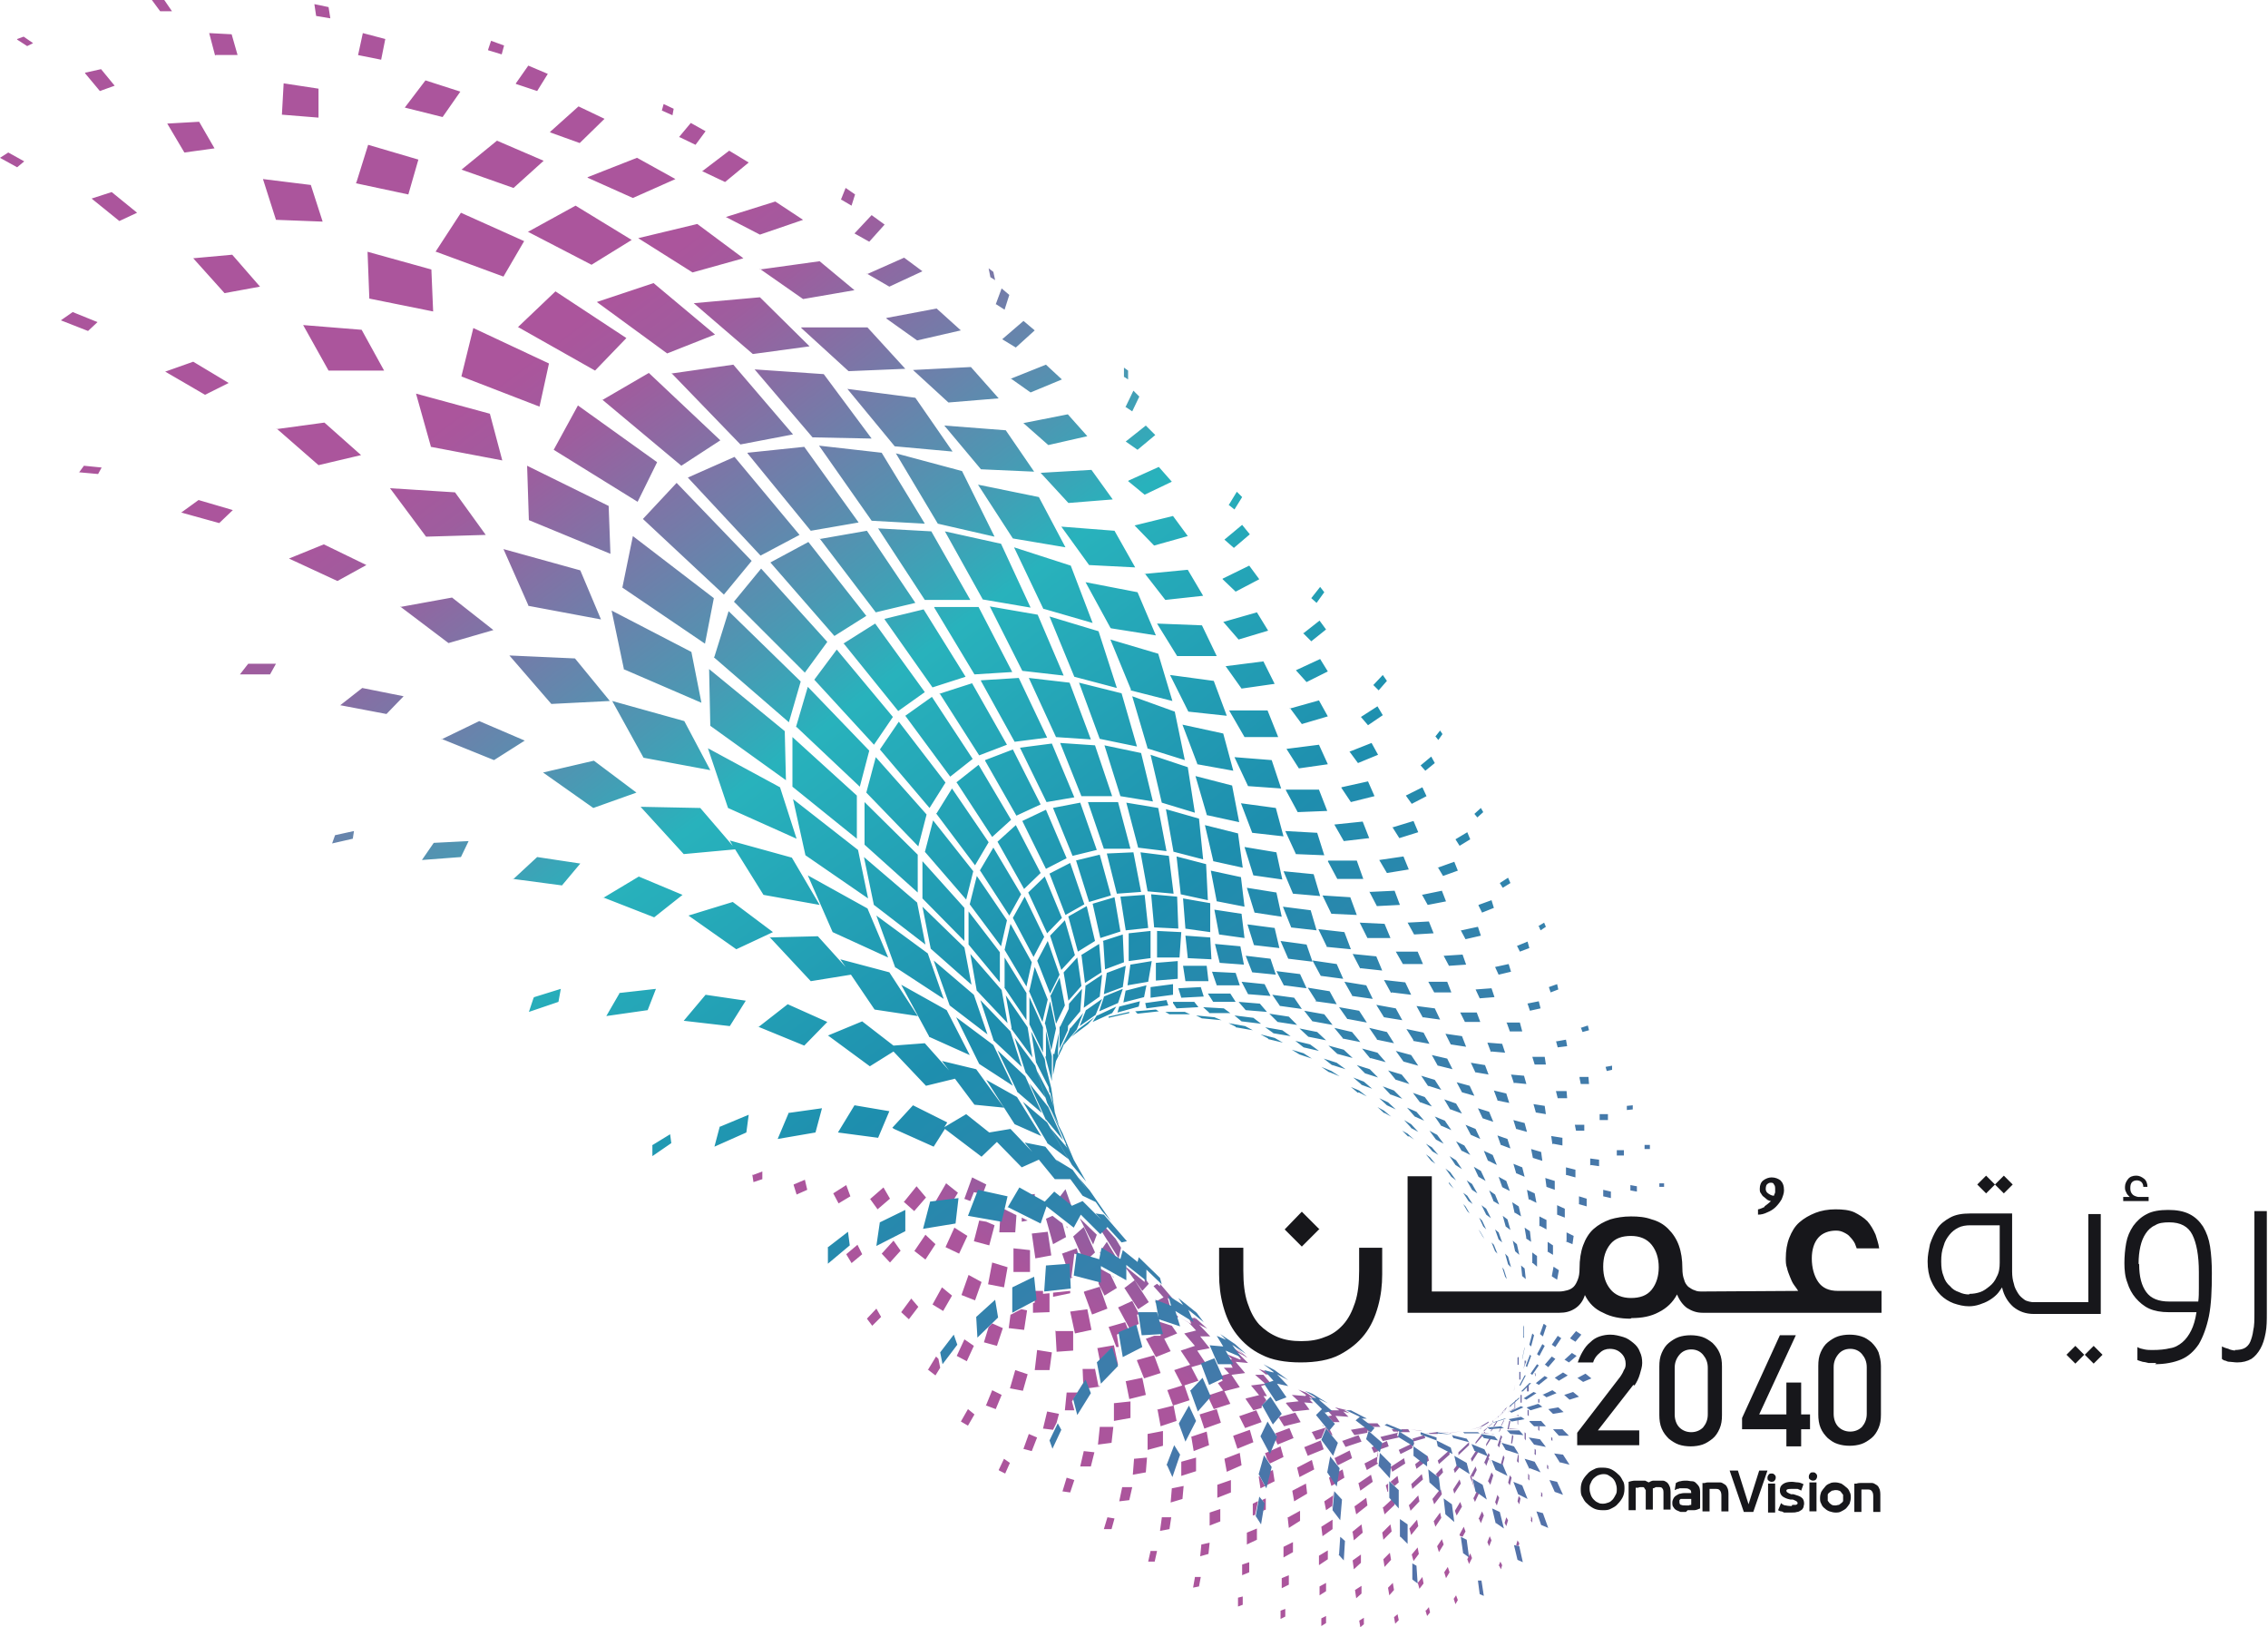 <?xml version="1.0" encoding="UTF-8"?>
<svg id="Layer_2" data-name="Layer 2" xmlns="http://www.w3.org/2000/svg" xmlns:xlink="http://www.w3.org/1999/xlink" viewBox="0 0 38.38 27.53">
  <defs>
    <style>
      .cls-1 {
        fill: url(#linear-gradient);
      }

      .cls-1, .cls-2, .cls-3, .cls-4 {
        stroke-width: 0px;
      }

      .cls-2 {
        fill: none;
      }

      .cls-5 {
        clip-path: url(#clippath-1);
      }

      .cls-3 {
        fill: #17171b;
        fill-rule: evenodd;
      }

      .cls-4 {
        fill: url(#linear-gradient-2);
      }

      .cls-6 {
        clip-path: url(#clippath);
      }
    </style>
    <clipPath id="clippath">
      <path class="cls-2" d="m23,27.41l.02.12.06-.05v-.11s-.08.05-.08.05Zm-.64-.03v.13s.08-.05.08-.05v-.12s-.08.04-.08.04Zm1.23-.02l.02.11.06-.06-.02-.1-.06.05Zm-1.92-.11v.14s.08-.04.08-.04v-.13s-.08.03-.08.03Zm2.45-.01l.03.1.05-.06-.02-.09-.05.06Zm-3.17-.21v.15s.08-.03.08-.03v-.14s-.08.02-.08.02Zm3.65.02l.03.09.04-.07-.03-.08-.04.06Zm-1.67-.15l.02.14.09-.08v-.13s-.11.07-.11.07Zm.56-.03l.02.12.08-.09-.02-.12-.08.08Zm-1.16-.03v.15s.11-.07.11-.07v-.14s-.11.06-.11.06Zm-2.11-.15l-.03.17.1-.02.03-.16h-.1Zm3.77.08l.03.11.07-.09-.02-.11-.07.09Zm-2.3-.07v.17l.12-.06v-.16s-.12.05-.12.05Zm2.75-.1l.03.1.06-.1-.03-.09-.06.09Zm-3.42-.13v.18s.12-.05.12-.05v-.17s-.12.04-.12.04Zm4.35.02l.03.06.02-.07-.03-.06-.03.07Zm-2.48-.09l.02.15.12-.11v-.14s-.14.1-.14.1Zm1.94-.02l.03.08.05-.1-.03-.08-.05.1Zm-1.42,0l.02.13.11-.12-.02-.12-.11.11Zm-3.98.04h.11s.04-.18.04-.18h-.11s-.04.18-.04.18Zm2.89-.1v.16s.15-.1.15-.1v-.15s-.15.09-.15.09Zm1.57-.02l.03.11.09-.12-.02-.11-.1.12Zm-3.56-.17l-.02.2.14-.04.02-.19-.14.03Zm1.39.04v.18s.16-.09.16-.09v-.17s-.16.08-.16.08Zm3.94-.04v.02s.03,0,.03,0v.03s.02-.07.02-.07l-.03-.05-.02.07Zm-1.34.03l.03.1.08-.13-.03-.09-.08.12Zm.85-.07l.03.07.04-.1-.03-.07-.04.1Zm-4.07-.16v.2s.17-.08.17-.08v-.19s-.17.07-.17.07Zm3.6.03v.02s.05.02.05.02l.05-.09-.03-.08-.07.13Zm-1.81-.04l.02.14.15-.13-.02-.14-.16.13Zm.5,0l.02.13.14-.14-.02-.12-.14.14Zm.46-.06l.03.11.12-.15-.02-.11-.12.14Zm-1.49-.03l.02.16.17-.12v-.16s-.19.12-.19.12Zm-2.7-.15l-.03.22.16-.03.03-.2h-.16Zm-.97.19h.12s.05-.18.05-.18l-.12-.02-.06.2Zm6.77-.11l.03.06.03-.1-.03-.05-.03.1Zm.44-.04l.03.04v-.07s-.02-.04-.02-.04v.07Zm-1.64.01l.03.1.1-.15-.02-.09-.11.15Zm.77-.03l.03.07.05-.13-.03-.07-.06.13Zm-3.24-.03l.02.18.19-.12v-.17s-.2.11-.2.11Zm-1.32-.08v.22s.18-.07.18-.07v-.21s-.18.06-.18.06Zm4.15-.03l.03.08.09-.15-.03-.08-.09.15Zm-3.34-.16l-.08.04v.2s.04-.01.04-.01h0s.05-.24.05-.24v.02Zm2.12.1l.03.12.17-.16v-.04s-.05-.05-.05-.05l-.14.13Zm-2.05-.13l.04.05-.02.14.05-.02v-.19s-.07.03-.07.03Zm1.57.11l.03.14.19-.15-.02-.13-.19.14Zm2.76-.08l.03.05.02-.1-.03-.04-.02.09Zm-1.84.06l.03.1.15-.16-.02-.1-.15.16Zm1.46-.05l.03.06.04-.13-.03-.05-.04.13Zm-2.69-.15h0s0,0,0,0h0Zm3.46.04l.03.03v-.06s-.02-.03-.02-.03v.06Zm-1.14.04l.03.07.07-.15.11.08-.15-.11-.05.11Zm-2.37-.04l-.15.1.03.15.1-.07v.06s.03-.32.03-.32v.08Zm1.8-.09h0s0,0,0,0l-.12.15.03.09.13-.17-.02-.09v.02Zm-5.42.19l.17-.02.05-.22h-.17s-.05.24-.05.24Zm.89-.22l-.02.24.2-.06.02-.22-.2.04Zm2.04.05l.03.17.22-.13-.02-.17-.23.12Zm1.58-.1l.03.11h.01s0-.14,0-.14l-.04.03Zm-2.85-.01v.22s.23-.09.23-.09v-.21s-.23.08-.23.08Zm3.99.08l.02.07.11-.17-.02-.07-.11.17Zm-6.62.03l.14.02.07-.21-.13-.04-.07.23Zm4.52-.23l.04.14.07-.04-.08-.12-.03.02Zm1.04.07l.07.07.07-.06-.02-.11-.12.1Zm1.99.01l.03.05.03-.13-.03-.04-.03.13Zm-2.53.02l.03.12.21-.15-.03-.12-.22.15Zm.89,0l.02.09.18-.16-.02-.09-.18.17Zm1.97-.09l.03.04v-.09s-.02-.03-.02-.03v.09Zm-.66.06l.03.05.05-.16-.03-.05-.06.15Zm-3.74-.15l-.05.21-.13-.24.05.09h-.02s.03.2.03.2l.24-.12-.03-.19-.09.04Zm1.18-.01l-.03.18.15-.09-.03-.14-.09.05Zm1.68.04h0s0,.08,0,.08l.11-.12-.02-.08-.11.12Zm.57.04l.02.06v-.02s.05.16.05.16c-.05-.22-.05-.22-.05-.22l.03.02.06-.12-.02-.06-.09.17Zm1.3-.15l.02.02v-.06l-.02-.02v.05Zm-2.88-.08l.09.1-.09-.1Zm1.36.02l-.06.08.02.06.09-.11-.09-.06.04.03Zm-.71,0l.02.07.13-.1-.06-.05-.09.07Zm-2,.05l.04.16.25-.13-.04-.16-.25.13Zm-5.04.05l.1.05.08-.18-.1-.07-.09.19Zm7.82-.19h0s0,0,0,0h0Zm-5.54,0l-.02.26.22-.04.02-.25-.22.02Zm4.34.12l.03.09.22-.14-.02-.09-.23.15Zm-3.54-.09v.25s.25-.08.25-.08v-.23s-.25.07-.25.07Zm4.12-.05v.09s.07-.05.07-.05l-.02-.08-.05.04Zm1.29.09l.02.05.04-.15-.02-.04-.04.14Zm.27-.04l.03.03v-.12s-.01-.03-.01-.03l-.02.12Zm-4.95-.04l.04.22.25-.11-.03-.21-.26.1Zm4.41.07l.02.05.05-.13.06.16-.07-.17h0s.02-.04.02-.04l-.02-.04-.08.18Zm-.8-.04l.02.06.18-.16v-.06s-.02,0-.02,0l-.18.16Zm-6.06.1h.19s.06-.24.06-.24l-.18-.02-.06.26Zm6.62-.13l.02.05.11-.17-.04-.02-.09.14Zm-2.31-.02l.04.1.02.03.24-.12-.04-.13-.26.13Zm3.38-.07l.03.03v-.09s-.02-.02-.02-.02v.08Zm-4.55,0l.03.09.05.08.23-.11-.05-.18-.27.12Zm2.49-.17h0s0,0,0,0l-.23.11.03.07.2-.1v-.08s.03.02.03.02v-.04s-.03,0-.03,0Zm.78.15v.05s.18-.17.18-.17v-.05s-.18.17-.18.17Zm-1.32-.15l-.02.1-.07-.06-.06.03.04.09.07-.03v.09s-.23.12-.23.12l.04.11.19-.11-.02-.02.02-.21h.01s.17-.06.17-.06l-.03-.09-.11.05Zm-1.29.06l.06.15.27-.11-.05-.15-.27.11Zm4.18-.12l.02.02v-.05s-.02-.02-.02-.02v.05Zm-1.1.08v.03s.1-.16.1-.16h-.03s-.07.12-.07.12Zm-1.88.02h0l-.16-.16.16.16Zm2.08,0l.02.03.03-.11.06.1-.07-.12h.01s.02-.05.02-.05l-.02-.03-.06.18Zm-2.64-.09l.06.11.27-.09-.05-.11-.28.1Zm2.86.05h-.06s.08,0,.08,0l.02-.12-.02-.03-.02.15Zm-.6-.02v.03s.12-.14.12-.14l-.02-.02-.1.13Zm-1.07-.07h.01s0,.06,0,.06l.21-.06-.02-.05-.2.06Zm-6.59.18l.15.04.09-.23-.14-.06-.09.25Zm6.75-.25h.04s-.05-.02-.05-.02v.02Zm1.05-.02h-.05s.23.03.23.03h-.03s-.13-.03-.13-.03v-.02s-.02.02-.02.02Zm-.61,0h0s.03,0,.03,0l-.2-.02.17.02Zm1.3.1l.02.03v-.12s-.02-.02-.02-.02v.12Zm-5.64-.03l.04.24.26-.1-.04-.23-.27.09Zm3.98-.07l.06.02h.13s0-.03,0-.03h-.02s0,0,0,0l-.16.02Zm.16-.02h0s0,0,0,0Zm-4.88.04v.27s.26-.07.26-.07v-.25s-.26.05-.26.05Zm5.12-.02h.02s0,0,0,0l.18-.03h0s0,0,0,0h0s-.22.04-.22.04Zm-3.67.06l.07.21.27-.11-.06-.21-.28.1Zm2.85-.12h0s-.03.03-.03.03l-.06-.03h-.08s.03.04.03.04h.07s0,.04,0,.04v-.02s-.29.07-.29.07l.04.07.27-.06v-.02s-.03-.01-.03-.01l.02-.08.04.02h.16s-.03-.05-.03-.05h-.12Zm1.82-.01s0,0,.17.01h-.17Zm-1.74,0l.24.04h.04s-.01,0-.01,0l-.28-.04h.02Zm-2.22.08l.02.04-.02.06.04.09.27-.11-.07-.17-.24.09Zm3.68-.09l-.03.04v.02s.05-.07.05-.07h-.02Zm.13,0l-.02.05v.02s.04-.08.04-.08h-.02Zm-3.19.07l.07.13.09-.03.07-.17.1.12h.02s-.05-.1-.05-.1l-.02.02-.04-.05-.25.08Zm2.86-.07l-.05.03h-.01s.08-.03.08-.03h-.02Zm.05.04v.02s.06-.06.06-.06h-.01s-.05.04-.05.04Zm-6.5-.05l-.03.29.23-.03.03-.27h-.23Zm6.61,0h.05s-.05,0-.05,0Zm.72-.02h.09s0,.06,0,.06l.02.02v-.08s0,0,0,0h-.11Zm-3.54,0h0s-.03-.03-.03-.03l.02.03Zm2.85-.05h0s0,0,0,0Zm-2.05.06h.16s-.05-.06-.05-.06h-.2s.09.06.09.06Zm1.96,0h0s.07,0,.07,0h-.04s.07-.06.07-.06h-.01s-.08.07-.08.07Zm-.09,0l-.19.05h0l.21-.06.1-.06v-.02s-.13.08-.13.08Zm.26-.1l-.06.09h.11s-.09,0-.09,0l.05-.08h0s-.01,0-.01,0Zm-2.24.11l-.23.04.06.09.22-.04v-.04s.05.03.05.03h.01s0-.02,0-.02h0s-.26-.19-.26-.19l.16.12Zm2.16-.1h.02s0-.02,0-.02l-.02.02Zm.26.13h-.02s.04,0,.04,0l.03-.14h-.02s-.03.14-.03.14Zm-.12-.06h.02s.04-.08.04-.08v-.02s-.05.1-.05.1Zm.29-.1v.07s.01.02.01.02v-.09s-.01,0-.01,0Zm-.33-.06h0s0,.02,0,.02l.02-.02h0Zm-2.88,0l.09.1h-.01s.12,0,.12,0l-.08-.12-.12.02Zm3.21,0l-.17.03.21-.04h-.02s0,0,0,0l-.02-.02v.03Zm-.25-.06l-.02.04h0s.03-.05.03-.05h-.01Zm.81,0h.01s0,0,0,0h0s0,0,0,0Zm-4.61.07l.1.16.28-.07-.09-.16-.29.08Zm-3.97.2l.16.02.06-.12h0s.04-.15.04-.15l-.2-.04-.07.29Zm5.25-.26l-.04-.03h-.03s.07.03.07.03Zm-1.94.05l.1.2.28-.1-.09-.2-.29.1Zm1.83-.1h.02s-.02,0-.02,0h0Zm3.05.08l.02.02v-.1s-.02-.01-.02-.01v.1Zm-5.55-.01l.08.24.28-.1-.07-.23-.29.09Zm-4.04.12l.12.07.11-.19-.11-.09-.12.21Zm6.42-.19h.05s-.22,0-.22,0h-.05s.08.09.08.09l.28.02-.09-.09.11.03-.09-.05h.05s-.21-.05-.21-.05l.09.06Zm-3.09,0l.05.27.27-.09-.05-.26-.28.07Zm5.9-.05h0s-.04.09-.04.09l-.07.05.1-.12h0s0-.01,0-.01l-.11.14-.1.07.18-.13s0,0,0,0l.06-.11h0s-.02.03-.02.03Zm.14-.08v.11s-.1.04-.1.04l.02-.08h0s0,0,0,0l-.03.11h0s.01-.03.01-.03h0s.19-.1.19-.1l-.08.04v-.11s0,.01,0,.01Zm-3.87.01l.12.14.28-.03-.11-.15-.28.03Zm-2.91,0v.3s.28-.05.28-.05v-.28s-.28.03-.28.03Zm6.8-.04h0s-.01-.02-.01-.02v.03s-.07.06-.07.06v-.02s0-.01,0-.01v.05s-.04.02-.04.02l.16-.14-.04.03Zm.38.03h.02s0-.06,0-.06h-.02s0,.06,0,.06Zm-4.6-.03h0l.05-.05-.05.05Zm-.35-.03l.13.19.14-.04v-.03s.08-.1.08-.1l-.07-.1-.28.07Zm1.21-.02l-.06-.05h-.02s.08.05.08.05Zm3.44.08h.02s0-.13,0-.13h-.02s0,.13,0,.13Zm.72-.16h0s0,0,0,0h0s0,0,0,0Zm-.89.12l.06-.16h0s-.06.16-.06.16Zm.06-.14v.06s0,0,0,0v-.08s0,.02,0,.02Zm-3.53.07h.02s-.25-.02-.25-.02l.13.12.23.02-.06-.06h.11s-.07,0-.07,0l-.05-.05.12.04-.17-.11-.13-.05.13.09Zm-1.66-.02l.02.05h0s.09.19.09.19l.28-.09-.11-.23-.27.09Zm-3.74.18l.16.06.1-.24-.16-.08-.11.27Zm9.15-.32v.08s.03,0,.03,0v-.1s-.01,0-.01,0h-.01Zm-6.09.05l.1.27.28-.09-.09-.26-.29.09Zm5.87.03v-.02s.02-.1.02-.1h0s-.02.11-.02.11Zm.05-.17v.13s0,0,0,0v-.16s0,.03,0,.03Zm-6.62,0l.06.3.28-.07-.06-.29-.29.06Zm2.54-.06l.11.04.06.03h0s-.19-.1-.19-.1l.02.03Zm-.14.1h0s0,0,0,0h0Zm-.04,0l-.24.03.15.18h.12s-.1-.17-.1-.17l.16-.05-.12-.14h-.14s.17.15.17.15Zm.28-.05l-.16-.12h-.01s.17.12.17.12Zm4.28-.08h.02s-.01-.05-.01-.05h-.01s.01.05.01.05Zm-.24.06h0s0,0,0,0v-.13s-.02,0-.02,0v.13Zm-8.63.15l.21.04.08-.28-.21-.07-.09.31Zm4.33-.24l.08.02-.1-.07h0s-.11-.04-.11-.04l.13.1Zm5.19-.1h0s0,0,0,0h0s0,0,0,0Zm-5.28-.02l.08.06-.08-.06h0Zm4.48-.02h0s0,0,0,0h0Zm-7.29.05h-.21s.01.24.01.24l-.1.16h-.18s-.03.3-.03.3h.16s-.04-.15-.04-.15l.21-.33.04.11.22-.03v-.02s-.02.02-.02.02l-.07-.35c.01.06.01.06.01.06m7.15-.04h0s0,0,0,0v-.02s0,.02,0,.02Zm.66-.07h0s0,0,0,0h0s0,0,0,0Zm-.52,0v-.04s-.02,0-.02,0v.06s-.02.08-.02.08l.07-.19-.03.09Zm-.14-.09v.14s0,.17,0,.17v-.19s.02,0,.02,0v-.13s-.01,0-.01,0Zm-9.98.2l.13.1.08-.13h0s-.03-.15-.03-.15l-.04-.04-.14.23Zm3.54-.15l.12.3.28-.09-.11-.3-.29.08Zm-1.73.16h.25s.04-.3.04-.3l-.25-.04-.04.34Zm3.47-.18l-.22-.09.09.09h-.06s.07.14.07.14h-.15s.09.1.09.1l-.15.04.04.08-.08.04.1.14.27-.07-.14-.21.23-.03-.16-.19.21.02-.18-.18.14.07-.23-.16.15.21Zm-2.02,0l-.03-.21c0,.05.02.12.03.21m6.73-.21h0s.02.13.02.13h0s-.02-.13-.02-.13h0Zm-4.62.16l.04.02-.22-.19.18.17Zm-2.5-.14l.04.2-.08.08.26-.26.08.26h.05s-.07-.33-.07-.33l-.29.05Zm2.31-.04l-.02-.02h-.02s.04.02.04.02Zm-.16-.06l.04.02-.04-.04-.06-.02.06.05Zm-4.53.23l.17.09.12-.26-.16-.11-.13.28Zm3.45-.37v.03s-.11,0-.11,0l-.14.05.17.31.25-.1-.16-.31h-.01Zm-1.78-.06l.02.36.28-.02v-.33s-.29,0-.29,0Zm-1.13-.06l-.08.26.22.06.1-.3-.18-.08-.05.05Zm2.03,0l.13.34h.04s0-.01,0-.01c-.03-.2-.03-.2-.03-.2l.19-.09-.05-.12-.28.08Zm.8-.15l.06.24.08.11.22-.09-.09-.13-.25-.08v-.06s-.02,0-.02,0Zm.78.1l-.15-.12.02.02h-.09s.04.1.04.1l-.19-.11.15.09.12.13-.2.05.18.21-.24.08.16.24-.27.09.14.27.27-.09-.12-.23.24-.07-.14-.21.21-.04-.16-.2h.17s-.19-.2-.19-.2l.14.07-.22-.2.11.14Zm-.42-.15l.06.03-.06-.03h0Zm-.04.06l.06-.03-.03-.03-.07-.04.03.1Zm.3-.1l-.04-.04h-.01s.06.04.06.04Zm-3.08.03l-.03.23.26.03.05-.33-.1-.02-.17.09Zm1.01-.05l.08.37.28-.06-.07-.35-.29.04Zm-3.44.12l.09.12.15-.15-.08-.14-.16.17Zm5.25-.24l.08.05-.08-.05Zm-1,.05l.19.35.16-.07-.03-.16h.31s-.27,0-.27,0l-.12-.23-.24.11Zm-3.67.08l.13.12.16-.21-.12-.14-.17.23Zm2.57-.32v.06s.29-.06.29-.06v-.04s-.29.03-.29.03Zm-.3.15l-.04.02v.16s.28-.01.28-.01v-.32s-.11.01-.11.01v-.05s-.16,0-.16,0l.02.19Zm-1.74.04l.18.11.15-.26-.17-.14-.16.29Zm2.56-.21l.14.38.26-.1-.13-.37-.26.08Zm1.38.12l.07.08h0s-.07-.08-.07-.08Zm-.08-.21l-.06-.05-.06.04.17.19-.15.08h0s.27.11.27.11l-.05-.18.17.11h0s-.3-.35-.3-.35v.06Zm-.62.01l.24.37.18-.12-.24-.37-.17.13Zm-.17-.17h0s-.03-.03-.03-.03l.02.03Zm-2.58.3l.23.09.11-.31-.22-.12-.12.34Zm2.32-.44v.25s.1.2.1.2l.21-.13-.11-.23-.18-.1h-.02Zm.46-.02l.28.39.11-.12-.07-.1v.07s-.31-.25-.31-.25h0Zm-2.32.28l.26.05.06-.34-.26-.08-.07.37Zm1.88-.54v.02s.02-.04.02-.04l-.02.02Zm-.63.04l.06.18h.03s0,.1,0,.1l.04.12.05-.02h-.03s.05-.4.05-.4l.07.02-.03-.11-.25.09Zm-.83.29h.28s0-.37,0-.37l-.28-.03v.4Zm-2.83-.3l.09.15.18-.15-.08-.16-.19.16Zm4.32-.08l.26.15-.17-.28-.09.13Zm-3.72.07l.14.15.18-.2-.12-.17-.2.22Zm.56-.04l.18.14.17-.26-.17-.16-.19.28Zm1.98-.3l.06.42.27-.05-.06-.4-.27.03Zm1.18-.04h0s.29.46.29.46l.04-.18-.09-.15-.17-.19-.06.06Zm-2.64.27l.23.11.14-.3-.22-.14-.15.33Zm2.16-.18l.15.34.11.03.11-.1-.19-.43-.18.16Zm-.1-.14v-.02s-.01-.02-.01-.02v.03Zm-1.58.22l.26.07.09-.34-.14-.06-.12-.02-.09.35Zm2.02.05l.06-.16-.29-.28.23.45Zm-1.21-.38l.1-.02-.1-.05v.07Zm.41-.05l.12.43.22-.12-.06-.23-.17-.13-.11.05Zm-.77-.08l-.02.31h.27s.02-.29.02-.29l-.2-.1h-.06s-.02.08-.02.08Zm1.39-.14l.06.06-.05-.1v.03Zm-.93-.18l.12.06v-.08s-.12.02-.12.02Zm.52.06l.17.14.05-.02-.1-.28-.12.16Zm-3.19,0l.13.18.21-.18-.11-.19-.23.2Zm.57.05l.18.16.2-.23-.16-.19-.21.26Zm-1.19-.14l.09.17.2-.12-.07-.19-.22.14Zm1.72.14h.02s.29-.02.29-.02l.08-.13-.2-.16-.18.31Zm-2.39-.28l.05.16.18-.08-.04-.17-.19.08Zm2.88.23l.11.04.06-.15.15.03.06-.16-.24-.12-.13.36Zm-3.58-.41l.02.13.15-.05v-.13s-.16.06-.16.06Z"/>
    </clipPath>
    <linearGradient id="linear-gradient" x1="118.26" y1="733.18" x2="118.44" y2="733.18" gradientTransform="translate(-4514.02 28116.43) scale(38.32 -38.32)" gradientUnits="userSpaceOnUse">
      <stop offset="0" stop-color="#ab559c"/>
      <stop offset=".37" stop-color="#ab559c"/>
      <stop offset=".72" stop-color="#7c64a2"/>
      <stop offset="1" stop-color="#5372a9"/>
    </linearGradient>
    <clipPath id="clippath-1">
      <path class="cls-2" d="m25.04,26.97l.07.03-.04-.26h-.06s.03.23.03.23Zm-1.13-.24l.08.06-.02-.3-.07-.04v.27Zm1.77-.34l.09.04-.06-.27-.09-.02.06.25Zm-3.03-.09l.09.1.02-.33-.08-.07-.02.3Zm2.1-.03l.11.08-.04-.3-.1-.05.04.28Zm-1.05-.27l.12.12v-.33s-.13-.09-.13-.09v.3Zm2.38-.2l.12.05-.09-.25-.11-.03.08.23Zm-.76-.03l.13.09-.07-.28-.13-.06.06.25Zm-.86-.15l.15.13-.04-.3-.14-.1.03.27Zm-3.21.03l.09.14.06-.36-.09-.11-.06.33Zm1.3-.1l.13.17.03-.35-.13-.14-.03.32Zm3.14-.27l.16.08-.09-.23-.15-.06.08.21Zm-2.18.06l.16.18v-.31s-.16-.15-.16-.15v.28Zm2.8-.1l.14.05-.1-.22-.13-.03.09.2Zm-1.33,0l.18.13-.07-.25-.17-.1.05.22Zm-.79-.16l.19.17-.03-.25-.18-.14.02.22Zm1.12-.21l.2.1-.08-.19-.19-.08.07.17Zm.58-.03l.18.07-.1-.18-.17-.05.08.17Zm-3.43.07l.16.24.05-.31-.16-.2-.05.27Zm2.19-.11l.22.14-.05-.19-.21-.12.04.17Zm-3.35.14l.13.24.09-.36-.13-.2-.09.32Zm5.1-.2l.16.04-.11-.17-.15-.02.1.16Zm-3.08.05l.2.22.02-.24-.19-.19-.02.21Zm.6-.16l.23.18v-.18s-.23-.16-.23-.16v.15Zm-4.17.16l.09.2.13-.38-.1-.16-.13.34Zm5.19-.25l.24.1-.06-.12-.22-.09.05.11Zm.54-.01l.22.07-.08-.13-.21-.06.07.12Zm-1.15-.06l.25.13-.03-.11-.24-.12.02.1Zm1.63-.03l.2.04-.1-.13-.19-.03.09.12Zm-1.36-.11l.26.07-.04-.06-.25-.06.03.06Zm.51,0l.24.04-.06-.07-.23-.04.05.07Zm-.8-.08l.27.02h-.01s-.26-.04-.26-.04h0Zm-.27.02l.27.1v-.05s-.27-.09-.27-.09v.04Zm.74-.02h.26s-.03-.02-.03-.02h-.25s.02.02.02.02Zm-1.12.06l.26.16v-.1s-.24-.15-.24-.15l-.02.08Zm-.54.04l.23.22.04-.16-.23-.2-.04.13Zm2.44-.09l.22.02-.07-.08h-.21s.06.06.06.06Zm.81.03h.18s-.11-.11-.11-.11h-.16s.1.11.1.11Zm-4.01.07l.2.27.08-.22-.2-.24-.08.19Zm2.81-.21l.04.03.24-.02-.05-.03-.23.02Zm-1.74-.04l.28.12.03-.03-.27-.11-.04.02Zm-5.67.26l.05.14.15-.32-.06-.11-.14.29Zm3.57-.07l.16.3.12-.29-.16-.26-.12.25Zm4.55-.25l.08.08h.2s-.08-.09-.08-.09h-.19Zm-.64.02h.03s.22-.07.22-.07h-.03s-.21.07-.21.07Zm.29-.06l.05.04.22-.04-.06-.04-.21.04Zm-2.53-.03l-.06.05.26.2.06-.07-.24-.18.03.02h.08s-.27-.14-.27-.14h-.08s.23.11.23.11Zm3.2-.14l.08.08.18-.03-.09-.08-.17.03Zm-.66.04l.04.02.2-.09-.04-.02-.19.09Zm-5.59.21l.11.3.18-.35-.12-.26-.17.3Zm5.89-.27l.06.04.2-.06-.07-.05-.19.06Zm-.3-.03h.02s.16-.14.16-.14h-.02s-.16.14-.16.14Zm-4.18-.01l.18.32.15-.18-.19-.29-.15.15Zm4.43-.12l.04.02.17-.11-.05-.02-.17.11Zm.68-.06l.09.08.16-.05-.1-.08-.15.05Zm-4.18.05h-.11s.19.19.19.19l-.1.1.22.27.1-.12-.21-.23.04.04.12-.03-.22-.19h.02s.13.06.13.06l-.26-.16-.13-.05.21.13Zm3.81-.06l.07.05.17-.07-.07-.05-.17.08Zm-.36-.05h.03s.14-.14.14-.14h-.03s-.14.14-.14.14Zm-7.58.13l.07.27.23-.37-.09-.23-.21.33Zm1.98-.15l.13.36.22-.25-.14-.32-.2.21Zm5.85-.12l.05.03.15-.12-.05-.03-.15.12Zm-.28.04h.02s.09-.17.09-.17h-.02s-.09.17-.09.17Zm.98-.13l.1.07.14-.06-.1-.08-.13.07Zm-.38,0l.07.05.15-.09-.08-.05-.14.09Zm-4.76-.09l-.16-.04.16.18-.16.05.2.3.18-.07-.16-.23h0s.19.04.19.04l-.19-.2.19.1-.23-.17-.19-.1.17.13Zm4.35.02l.03.02.11-.16-.03-.02-.11.16Zm-5.58-.18l.14.37.24-.11-.15-.34-.23.09Zm5.83.03l.05.04.12-.14-.06-.04-.12.14Zm-.33.02l.02.02.07-.19-.02-.02-.07.19Zm.65-.11l.08.05.13-.11-.08-.05-.12.11Zm-.71-.02v.02s.04-.19.04-.19v-.02s-.04.19-.04.19Zm-7.2.06l.07.37.29-.3-.1-.32-.26.26Zm7.45-.13l.04.03.09-.17-.04-.03-.09.17Zm.25-.16l.06.04.1-.15-.06-.04-.1.15Zm-10.35.13l.04.2.25-.33-.06-.17-.23.3Zm9.97-.13l.03.03.05-.19-.03-.03-.05.19Zm-5.08-.06l-.21-.09.11.18-.23-.02.14.32h.26s-.13-.23-.13-.23l.26.11-.15-.21.24.16-.19-.17-.25-.17.13.13Zm5.78-.04l.08.05.1-.12-.09-.06-.1.12Zm-.81-.04l.02.03v-.19s-.01-.03-.01-.03v.19Zm-6.84-.06l.07.41.33-.17-.1-.38-.3.13Zm7.19-.15l-.06.17.05.04.06-.18-.04-.03h-.01Zm-6.79.19l.35-.02-.1-.37h-.32s.06.39.06.39Zm-2.81-.3l.02.34.35-.34-.05-.3-.32.29Zm3.32-.19l-.29-.11.06.33.36.12-.08-.26.31.19-.09-.21.26.21-.12-.16-.31-.25.08.12-.25-.16.05.18Zm-2.71-.32v.43s.41-.22.41-.22l-.04-.39-.37.18Zm8.34-.18l.03.04-.05-.16-.03-.04.05.16Zm.8,0l.08.05.03-.16-.09-.06-.03.16Zm-.51-.01l.06.05-.02-.18-.06-.05.02.19Zm-8.06-.18l-.03.44.45-.05-.02-.42-.4.03Zm7.82-.02l.05.05-.05-.18-.05-.05.05.18Zm.42-.02l.07.06v-.18s-.08-.06-.08-.06v.18Zm-7.32-.06l-.4-.12-.05.39.46.12v-.28s.43.24.43.24v-.26s.34.27.34.27v-.19s.26.25.26.25l-.03-.11-.36-.35-.02.08-.25-.2-.04.15-.32-.19-.04.2Zm6.68-.14l.04.04-.06-.15-.04-.04.06.15Zm.88,0l.1.06v-.16s-.09-.06-.09-.06v.17Zm-.54,0l.07.06-.04-.18-.07-.06.04.18Zm.85-.17l.12.05.02-.14-.12-.06v.15Zm-12.48.11v.27s.37-.31.37-.31l-.03-.23-.35.27Zm11.35-.14l.06.05-.06-.17-.06-.05.06.17Zm-.27-.05l.03.04-.07-.12-.03-.04.07.12Zm.73.03l.09.06-.02-.18-.09-.06.03.18Zm-.72-.2l.05.05-.07-.15-.05-.05.07.15Zm.38,0l.08.06-.05-.18-.08-.06.05.18Zm.58-.01l.11.06v-.16s-.12-.06-.12-.06v.17Zm-1.19-.12l.02.03-.06-.09-.02-.03.06.09Zm-9.98.05l-.06.41.49-.25v-.36s-.43.21-.43.21Zm11.46-.12l.13.05v-.15s-.13-.06-.13-.06v.15Zm-1.2,0l.08.06-.08-.16-.08-.06.08.16Zm-.32-.06l.04.04-.07-.12-.04-.04.07.12Zm.81.03l.1.06-.04-.17-.11-.07.04.18Zm-9.9-.19l-.12.46.55-.09.05-.43-.49.06Zm10.97.04l.14.04v-.13s-.13-.04-.13-.04v.13Zm-1.86-.05l.07.05-.09-.14-.07-.05.09.14Zm.42,0l.1.06-.07-.17-.1-.07.07.17Zm-8.89.25l.57.1.1-.43-.5-.11-.17.44Zm9.5-.28l.12.06-.03-.16-.13-.06.03.17Zm1.25-.05l.13.03v-.11s-.13-.03-.13-.03v.11Zm-10.08.18l.56.28.1-.29.46.36.12-.22.33.33.12-.12.24.26.09-.02-.39-.45-.14-.02.1.11-.32-.32-.18.08-.3-.24-.16.17-.43-.24-.2.34Zm10.54-.28l.11.02v-.09s-.11-.02-.11-.02v.1Zm.49-.06h.08s0-.06,0-.06h-.08s0,.06,0,.06Zm-3.57-.07l.04.05.05.05-.08-.11h0s0,.02,0,.02Zm.4.12l.09.06-.09-.16-.09-.06.09.16Zm1.26-.05l.14.05v-.15s-.16-.05-.16-.05l.02.15Zm-7.52.41l.15.17-.36-.52-.19-.22.4.57Zm6.78-.4l.12.06-.06-.17-.13-.07.06.17Zm-.87-.18l.08.06-.1-.14-.08-.06.1.14Zm1.95-.03l.15.04v-.13s-.16-.04-.16-.04v.13Zm-1.49.03l.12.07-.08-.17-.12-.07.08.17Zm.64-.06l.14.06-.04-.16-.15-.06.05.17Zm-7.34.38l.23.11-.4-.55-.28-.17.45.61Zm8.6-.52l.14.02v-.11s-.15-.02-.15-.02v.12Zm-2.29,0l.11.07-.1-.15-.11-.07.1.15Zm-.41-.07l.07.05-.09-.11-.07-.05.09.11Zm.97,0l.14.07-.07-.17-.15-.07.07.17Zm2.18-.09h.11s0-.09,0-.09h-.12s0,.09,0,.09Zm-1.43.04l.16.05-.02-.15-.17-.05.03.15Zm1.89-.22v.07s.09,0,.09,0v-.07s-.09,0-.09,0Zm-3.59.11l.1.06-.11-.13-.1-.06.11.13Zm.5-.01l.14.07-.1-.16-.14-.07.1.17Zm1.54-.12l.16.03v-.13s-.19-.03-.19-.03l.02.14Zm-.88.02l.16.06-.05-.16-.17-.06.06.17Zm-14.36.01v.18s.32-.22.32-.22l-.02-.15-.31.19Zm13.26-.1l.13.07-.11-.15-.13-.07.11.15Zm-.46-.06l.09.06-.11-.1-.09-.05.1.1Zm1.05-.02l.16.07-.08-.17-.17-.07.09.17Zm1.77-.07h.15s0-.1,0-.1h-.16s.02.1.02.1Zm-2.79-.05l.13.07-.12-.13-.12-.07.12.13Zm1.79.02l.18.05-.04-.15-.19-.05.05.16Zm-1.26-.05l.16.07-.11-.16-.17-.07.11.16Zm-12.22.01l-.09.34.54-.24.04-.3-.48.2Zm14.89-.21v.1s.14,0,.14,0v-.1s-.14,0-.14,0Zm-9.04.51l.09.17-.06-.11-.28-.33.36.62.24.28-.21-.37-.19-.45-.19-.37.25.56Zm7.06-.44l.18.06-.07-.17-.19-.06.08.17Zm-1.15-.03l.16.07-.13-.15-.16-.07.13.15Zm-10.59-.07l-.19.45.64-.11.11-.41-.57.08Zm10.08.01l.11.06-.12-.1-.11-.06.11.1Zm-8.3.27l.67.3.19-.3.62.47.26-.25.42.43.29-.13.27.33h.28s-.44-.55-.44-.55l-.35-.07.13.16-.37-.39-.36.06-.39-.31-.37.22.05-.08-.58-.29-.35.38Zm-.95.06l.68.09.19-.45-.59-.1-.28.46Zm13.35-.45v.07s.1-.01.1-.01v-.07s-.1.01-.1.01Zm-1.55.11l.18.03-.02-.14-.19-.03.04.14Zm-8.26.52l.36.27-.36-.62-.41-.35.41.69Zm6.83-.57l.19.07-.1-.17-.2-.07.1.17Zm-1.08-.07l.15.07-.13-.12-.15-.07.13.12Zm.57-.05l.19.07-.12-.16-.2-.07.12.16Zm1.3-.03l.2.04-.05-.16-.21-.05.06.16Zm1.01-.04h.17s-.01-.12-.01-.12h-.18s.03.12.03.12Zm-3.36-.1l.14.07-.13-.1-.14-.06.12.1Zm.55.04l.19.07-.14-.14-.19-.07.13.14Zm-5.84.42l.29.35-.25-.56-.32-.4.28.62Zm7.04-.46l.21.06-.08-.17-.22-.06.09.17Zm-7.57.54l.45.2-.41-.66-.52-.29.48.75Zm5.86-.67l.19.07-.14-.12-.18-.07.14.12Zm3.7-.11l.02.1h.14s-.01-.12-.01-.12h-.15Zm-2.56.13l.22.07-.11-.17-.23-.07.12.18Zm1.46-.05l.2.02-.04-.14-.22-.02.05.15Zm-2-.05l.22.07-.13-.16-.23-.07.13.16Zm-1.13-.13l.17.07-.14-.09-.17-.07.13.09Zm4.67-.09l.02.07.09-.02v-.07s-.11.02-.11.02Zm-4.07.11l.22.07-.14-.14-.22-.07.14.14Zm-5.33.32l.06.24-.06-.18-.22-.42.17.54.2.38-.07-.22-.06-.41-.1-.4.07.48Zm7.19-.34l.23.04-.06-.16-.24-.04.08.17Zm-2.41-.12l.22.07-.15-.11-.22-.07.14.11Zm3.38-.14l.04.13h.19s-.02-.13-.02-.13h-.2Zm-1.59.15l.24.06-.09-.18-.26-.06.1.18Zm-7.13.44l.42.36-.28-.62-.47-.44.33.69Zm6.54-.51l.25.07-.12-.18-.26-.07.13.18Zm-1.76-.12l.21.07-.14-.09-.2-.06.13.08Zm1.2.06l.26.07-.14-.16-.26-.07.14.17Zm-.56-.07l.26.07-.15-.14-.26-.07.15.14Zm2.61-.04l.23.02-.05-.15-.25-.02.06.16Zm-3.18-.07l.26.06-.15-.11-.25-.06.14.11Zm4.27-.11l.03.11.16-.02-.02-.11-.17.03Zm-8.97.54l.33.42-.17-.54-.35-.47.19.6Zm4.1-.57l.25.06-.14-.08-.24-.06.13.07Zm3.09.09l.26.04-.07-.18-.28-.04.09.18Zm-7.02.3l.22.43-.07-.48-.23-.47.08.51Zm.29-.15v.23s0,.01,0,.01h0s0,.13,0,.13l.05-.24.1-.2.11-.28-.15.31-.03.09v-.03s.02-.37.02-.37l-.08.37Zm-.13.06l.11.41v-.42s-.1-.43-.1-.43v.43Zm6.22-.27l.28.05-.1-.19-.29-.06.12.19Zm-1.19-.04l.3.06-.14-.17-.3-.07.14.17Zm-.58-.03l.3.06-.15-.14-.3-.06.15.14Zm1.16.05l.29.06-.12-.19-.3-.07.13.19Zm-1.76-.11l.3.05-.14-.1-.29-.05.14.1Zm5.21-.1l.03.08.11-.03-.02-.08-.12.04Zm-5.84,0l.29.05-.13-.07-.28-.05.12.06Zm4.59-.07l.05.14h.21s-.04-.15-.04-.15h-.23Zm-11.5.2l.72.53.4-.25.55.58.49-.12.33.44.5.05-.47-.65-.58-.14.12.16-.41-.46-.53.04-.53-.41-.58.24Zm2.57.49l.57.37-.33-.69-.63-.47.39.79Zm1.68-.59l-.12.13.28-.21.11-.12-.27.2Zm2.76-.13l.33.04-.13-.1-.32-.04.12.1Zm-.66-.05l.32.03-.12-.05-.31-.03.1.05Zm1.27.06l.33.05-.14-.14-.33-.05.14.14Zm-3.51.1l-.11.29.22-.26.11-.28-.21.25Zm.65-.19v.02s.35-.08.35-.08v-.02s-.35.08-.35.08Zm6.03.09h.26s-.06-.16-.06-.16h-.28s.08.16.08.16Zm-5-.13h.35s-.09-.04-.09-.04h-.33s.07.04.07.04Zm2.43.12l.33.06-.14-.18-.34-.06.14.18Zm-3-.16l.03.03.36-.04-.05-.03-.35.03Zm-1.29.25v.37s.14-.31.14-.31l.02-.37-.15.31Zm2.53-.23h.36s-.11-.08-.11-.08l-.35-.02.1.09Zm2.35.1l.32.06-.13-.2-.34-.06.14.2Zm-4.25-.06l-.07.11.33-.15.07-.11-.32.15Zm5.52.03l.29.04-.09-.19-.31-.04.11.2Zm-.66,0l.31.05-.11-.2-.33-.06.13.21Zm-10.59.16l.78.32.39-.4-.67-.3-.5.39Zm7.02-.4l.06.09.37-.02-.07-.09h-.36Zm-2.16.36l.1.44.08-.37-.1-.46-.09.38Zm8.16-.35l.04.12.18-.04-.03-.12-.2.04Zm-4.77.11l.36.03-.12-.14-.36-.03.12.14Zm-2.14-.06l-.03.1.36-.1.02-.09-.35.09Zm-2.13.57l.48.45-.19-.6-.51-.53.22.67Zm2.57-.63l.02.09.37-.05-.03-.09-.36.05Zm-1,.11l-.11.28.27-.19.11-.27-.27.19Zm-.96.25l.23.48v-.43s-.23-.51-.23-.51v.46Zm-.31.07l.36.49-.08-.51-.37-.54.1.56Zm-5.54-.13l.78.09.27-.43-.68-.1-.37.44Zm10.1-.25l.36.05-.13-.19-.37-.05.13.19Zm-1.14-.07h.38s-.09-.14-.09-.14h-.38s.09.14.09.14Zm-11.5-.07l-.08.24.5-.17.04-.22-.45.14Zm1.45-.07l-.22.38.7-.1.14-.36-.62.07Zm8.2.06l-.08.24.32-.14.08-.24-.32.13Zm-.59.11l-.02.38.21-.25.03-.38-.22.25Zm6.88-.24l.07.15.25-.02-.05-.15-.27.02Zm-2.71.2l.36.05-.12-.22-.37-.06.14.22Zm-2.32-.22l.05.16.38-.02-.05-.16-.38.02Zm-4.22.82l.69.31-.39-.76-.77-.43.47.87Zm3.33-.79l-.04.21.35-.09.04-.2-.35.09Zm.42-.05v.18s.38-.05.38-.05v-.18s-.38.05-.38.05Zm6.74,0l.03.09.13-.05-.02-.09-.14.05Zm-3.33.15l.35.05-.11-.23-.37-.06.13.23Zm-1.76-.03l.38.03-.1-.2-.39-.04.11.21Zm3.14-.03h.3s-.07-.18-.07-.18h-.32s.1.18.1.18Zm-.71,0l.33.04-.1-.21-.36-.04.12.22Zm-5.77.07l.09.46.15-.31-.09-.47-.16.32Zm.59-.19l-.03.38.27-.19.04-.37-.27.18Zm2.22,0h.39s-.07-.21-.07-.21l-.4-.02.08.23Zm1.14,0l.38.05-.11-.24-.4-.05.13.25Zm-4.32.09l.23.53.09-.38-.22-.55-.09.4Zm2.61-.42l.04.26h.39s-.03-.26-.03-.26h-.4Zm-1.29.11l-.05.37.32-.12.05-.36-.32.12Zm6.57-.09l.06.13.21-.05-.04-.13-.23.05Zm-5.74-.07v.3s.37-.03.37-.03v-.3s-.37.03-.37.03Zm-.43.02l-.05.36.35-.06.06-.35-.36.06Zm3.22.2l.38.05-.11-.25-.41-.06.14.26Zm-6.28.5l.64.49-.23-.67-.68-.58.27.76Zm1.93-.55l.08.47.22-.25-.07-.48-.23.25Zm-1.01.24l.38.56v-.46s-.37-.6-.37-.6v.51Zm4.2-.25l.4.04-.09-.27-.42-.05.11.28Zm3.24-.28l.09.17.29-.02-.06-.17-.31.02Zm-7.9.59l.52.55-.1-.56-.53-.61.11.63Zm6.49-.38l.37.04-.1-.24-.4-.04.13.25Zm.72-.07h.34s-.09-.21-.09-.21h-.37s.12.21.12.21Zm-3.1-.02l.41.03-.06-.31-.43-.04.08.32Zm-2.34-.14l.06.48.28-.18-.04-.48-.29.18Zm7.37-.15l.05.1.16-.06-.03-.11-.17.07Zm-3.87.22l.41.05-.1-.29-.44-.06.13.3Zm-4.25.03l.22.56.16-.32-.2-.57-.18.34Zm-4.53-.4l.7.75.68-.11.4.59.73.11-.48-.74-.83-.22.09.13-.47-.52-.82.02Zm7.07.36l.41.02-.02-.37-.42-.03.04.38Zm-1.42-.28l.03.47.32-.12-.02-.47-.34.11Zm.43-.13v.46s.37-.05.37-.05v-.46s-.37.04-.37.04Zm.47.4h.39s.03-.43.03-.43l-.41-.02v.45Zm2.88-.18l.41.04-.11-.29-.44-.05.14.29Zm2.27-.28l.08.15.26-.06-.05-.15-.28.06Zm-3.5.25l.43.05-.08-.34-.46-.06.11.35Zm-4.22.08l.37.62.09-.41-.36-.65-.1.44Zm6.15-.2h.38s-.1-.24-.1-.24l-.42-.02.13.26Zm2.89-.2l.03.07.09-.06-.03-.07-.1.06Zm-2.22-.06l.11.2.33-.02-.08-.2-.37.02Zm-6.05.22l.19.58.23-.25-.17-.59-.25.26Zm-2.61.54l.81.53-.27-.77-.87-.64.32.88Zm1.23-.39l.53.64v-.51s-.53-.69-.53-.69v.56Zm4.24-.17l.43.06-.05-.41-.46-.07.08.42Zm1.21-.12l.44.05-.1-.34-.47-.06.14.35Zm-6.09.36l.69.61-.12-.63-.71-.69.14.71Zm2.33-.54l.16.59.29-.18-.14-.59-.32.18Zm-6.43-.02l.81.57.62-.29-.68-.51-.75.23Zm13.37-.17l.06.12.2-.08-.04-.13-.22.08Zm-4.97.39l.43.06v-.49s-.46-.08-.46-.08l.04.51Zm-1.56-.42l.13.58.34-.11-.1-.58-.37.11Zm-1.35.24l.35.66.18-.34-.33-.68-.2.36Zm5.39-.07l.43.02-.11-.3-.47-.03.15.31Zm-3.57-.29l.09.57.38-.04-.06-.56-.41.03Zm.57.52l.41.02-.02-.54-.44-.04.05.55Zm4.53-.56l.1.18.31-.06-.07-.18-.34.07Zm-.89-.05l.13.25.39-.02-.09-.24-.42.02Zm-1.94.36l.46.07-.09-.41-.5-.08.13.42Zm4.15-.5l.05.08.13-.08-.04-.09-.14.09Zm-7.98.16l.32.69.25-.26-.29-.7-.28.27Zm-7.2.08l.87.34.48-.38-.74-.31-.6.36Zm6.21.12l.53.71.1-.44-.51-.75-.12.48Zm-2.32.47l.94.43-.35-.83-1.01-.56.42.96Zm7.79-.65l.46.04-.11-.37-.51-.05.16.38Zm-1.28.13l.46.09-.06-.5-.51-.11.1.52Zm-2.84-.47l.27.7.32-.18-.24-.7-.35.18Zm4.71-.21l.16.3h.44s-.11-.31-.11-.31h-.48Zm1.86.1l.09.15.25-.09-.06-.15-.28.1Zm-8.72.53l.71.72v-.56s-.71-.79-.71-.79v.63Zm4.37-.07l.46.1-.03-.61-.5-.13.07.63Zm-11.3-.26l.83.11.31-.37-.73-.11-.41.38Zm6.11.44l.87.67-.14-.71-.9-.77.17.82Zm8.55-.76l.13.22.37-.06-.09-.22-.41.06Zm-5.13.01l.22.7.37-.11-.19-.69-.41.1Zm.52-.12l.17.68.41-.03-.13-.67-.45.02Zm.69.64l.44.04-.08-.64-.48-.06.12.66Zm1.79-.27l.49.07-.1-.46-.54-.09.15.48Zm-4.63-.09l.5.77.2-.36-.47-.79-.23.39Zm-9.24-.46l-.2.29.66-.05.13-.27-.59.03Zm17.29-.06l.07.11.18-.11-.05-.12-.2.12Zm-2.71.25l.49.02-.12-.38-.54-.03.18.39Zm-16.25-.32l-.05.14.35-.08.02-.13-.32.07Zm14.86.44l.5.11-.08-.58-.56-.14.14.6Zm-3.65-.33l.45.8.28-.27-.42-.81-.32.29Zm5.7-.29l.16.28.43-.05-.11-.28-.48.05Zm.98.04l.12.19.32-.1-.08-.19-.36.11Zm-7.91.42l.7.81.12-.48-.68-.86-.14.54Zm1.65-.52l.4.81.35-.18-.35-.82-.4.19Zm2.56.52l.5.13-.07-.69-.56-.16.13.73Zm5.09-.64l.05.06.1-.09-.04-.07-.11.1Zm-13.38.68l.87-.08.48.77.95.17-.47-.8-1.05-.29.05.09-.55-.64-1.01-.02.73.8Zm9.62-.36l.53.06-.13-.48-.59-.08.19.5Zm-3.37-.42l.33.81.41-.1-.28-.8-.47.09Zm-3.18.63l.89.8v-.64s-.9-.89-.9-.89v.72Zm4.61.04l.49.06-.14-.73-.54-.09.2.76Zm-.58.02h.46s-.21-.79-.21-.79h-.51s.27.79.27.79Zm-5.04.11l1.06.73-.17-.82-1.1-.86.21.95Zm8.13-1.1l.2.37.5-.02-.14-.36h-.56Zm-5.92.39l.66.88.23-.39-.62-.91-.26.42Zm7.95-.3l.1.14.25-.13-.07-.15-.28.14Zm-1.09-.13l.16.24.4-.1-.11-.25-.45.1Zm-2.28.46l.55.12-.12-.62-.62-.16.19.65Zm-4.23-.55l.6.92.32-.29-.55-.93-.38.3Zm-7-.17l.85.6.73-.26-.72-.54-.86.2Zm5.47.34l.88.91.14-.54-.86-.97-.16.6Zm6.46-.11l.56.04-.16-.48-.63-.05.23.49Zm2.92-.35l.08.09.16-.13-.06-.11-.18.15Zm-4.38.63l.56.17-.12-.77-.63-.21.19.81Zm-2.99-.71l.53.93.41-.19-.47-.93-.47.18Zm-4.35.8l1.16.52-.28-.87-1.22-.66.34,1.01Zm6.64-.2l.55.09-.2-.82-.62-.13.27.86Zm2.81-.8l.21.33.49-.07-.15-.33-.55.07Zm-4.51-.02l.45.92.47-.08-.38-.91-.54.07Zm1.04.82h.52s-.29-.86-.29-.86l-.59-.04.36.9Zm4.54-.75l.14.19.34-.14-.11-.2-.38.15Zm-9.43.59l1.09.88v-.73s-1.09-.99-1.09-.99v.83Zm10.89-.84l.04.05.07-.1-.04-.06-.08.1Zm-4.04.46l.61.11-.17-.63-.69-.15.25.66Zm-5.37-.25l.84.99.27-.43-.79-1.03-.32.47Zm-7.42-.18l.89.36.52-.33-.77-.33-.64.31Zm13.33-.48l.26.45h.57s-.18-.45-.18-.45h-.65Zm2.23.11l.12.14.25-.17-.09-.15-.28.18Zm-12.14.69l1.13.21-.44-.83-1.22-.34.53.96Zm10.94-.84l.2.27.44-.13-.15-.27-.5.14Zm-6.51.13l.76,1.03.38-.3-.69-1.05-.45.32Zm4.09.55l.64.2-.17-.82-.72-.26.26.88Zm-13.66-.73l.79.15.29-.3-.7-.14-.37.29Zm7.73.37l1.07,1.01.16-.61-1.04-1.08-.2.68Zm5.13.2l.63.13-.26-.9-.72-.18.35.95Zm-2.71-.77l.67,1.05.47-.18-.59-1.04-.56.18Zm.7-.21l.57,1.03.55-.07-.48-1.01-.64.04Zm1.26.95l.6.04-.36-.96-.69-.08.46,1Zm5.39-.87l.08.08.14-.16-.07-.1-.16.17Zm-3.14.44l.65.07-.22-.59-.74-.1.31.62Zm-8.09.24l1.28.92-.02-.83-1.28-1.05.02.96Zm-7.97-.87h.52s.1-.18.1-.18h-.47s-.14.18-.14.18Zm16.69-.14l.27.38.56-.08-.19-.38-.63.08Zm1.19.07l.18.2.36-.18-.13-.21-.41.19Zm-12.6.57l.99-.05-.59-.72-1.11-.05.71.82Zm4.45-.41l1.01,1.1.32-.47-.95-1.14-.38.51Zm5.35.18l.71.18-.24-.8-.81-.24.35.85Zm-4.85-.79l.92,1.14.45-.32-.84-1.16-.54.34Zm5.64.21h.67s-.25-.52-.25-.52l-.76-.03.34.55Zm2.13-.39l.14.14.25-.2-.11-.15-.28.22Zm-3.87.74l.72.19-.31-.96-.83-.25.42,1.02Zm2.52-.93l.26.3.5-.15-.19-.31-.56.16Zm-8.62.6l1.27,1.1.2-.69-1.22-1.19-.24.77Zm-1.53.2l1.32.57-.17-.86-1.35-.7.21,1Zm4.42-.84l.81,1.15.56-.18-.71-1.14-.66.16Zm.84-.2l.68,1.13.64-.04-.57-1.1h-.75Zm1.49,1.07l.7.08-.44-1.03-.81-.14.55,1.09Zm-10.53-1.09l.82.62.76-.22-.7-.55-.88.16Zm15.42-.14l.09.08.13-.18-.07-.09-.15.19Zm-3.39.51l.76.12-.31-.73-.88-.17.42.77Zm.57-.93l.35.45.64-.07-.26-.44-.73.07Zm-6.94.49l1.19,1.19.38-.52-1.12-1.24-.46.56Zm8.26-.39l.22.21.4-.21-.17-.23-.45.22Zm-11.75.45l1.23.23-.35-.83-1.3-.36.42.95Zm8.72.05l.83.24-.37-.97-.96-.31.5,1.05Zm-12.77-.85l.82.38.49-.27-.72-.35-.59.24Zm8.15.07l1.08,1.24.54-.34-.98-1.25-.65.35Zm-2.51.42l1.4.95.15-.77-1.37-1.05-.18.88Zm6.09.2l.82.14-.5-1.08-.95-.21.64,1.15Zm-2.75-1.03l.95,1.25.67-.16-.82-1.22-.8.14Zm1.79,1.04h.76l-.66-1.16-.9-.05.79,1.21Zm2.77-.59l.78.04-.35-.62-.9-.07.47.65Zm2.29-.43l.16.14.27-.23-.13-.16-.3.25Zm-1.52-.24l.33.34.57-.16-.25-.34-.65.16Zm-16.14-.22l.65.18.23-.22-.58-.17-.29.21Zm17.73-.13l.1.08.13-.21-.09-.09-.14.23Zm-13.58.54l1.01-.03-.52-.72-1.1-.07.61.82Zm9.93.03l.89.15-.45-.85-1.03-.21.59.91Zm-6.25-.32l1.36,1.27.47-.57-1.27-1.32-.57.61Zm6.72-.79l.47.51.75-.06-.36-.5-.86.05Zm1.48.14l.28.23.46-.22-.22-.25-.51.23Zm-17.76-.15l.33.03.06-.11-.3-.03-.08.11Zm7.62.81l1.38.57-.03-.81-1.38-.68.03.93Zm2.69-.72l1.23,1.32.66-.35-1.1-1.32-.79.35Zm4.23.78l.96.22-.55-1.11-1.12-.3.71,1.19Zm-3.22-1.19l1.07,1.31.81-.14-.92-1.28-.96.1Zm2.09,1.14l.91.05-.73-1.2-1.06-.12.89,1.27Zm1.86-.87l.9.04-.48-.7-1.04-.08.62.74Zm2.45-.47l.2.14.3-.25-.16-.16-.34.27Zm-14.37-.22l.71.62.72-.17-.62-.55-.81.11Zm12.64-.09l.42.37.66-.15-.33-.37-.76.15Zm-7.95.45l1.42.88.33-.67-1.34-.96-.41.75Zm-2.08-.05l1.21.23-.21-.79-1.25-.34.25.89Zm11.75-.68l.12.08.12-.25-.1-.1-.13.27Zm-3.91.67l.99.09-.63-.91-1.15-.15.8.97Zm-4.94-.79l1.34,1.12.66-.43-1.21-1.14-.79.46Zm3.56.64l1,.02-.81-1.09-1.17-.08.98,1.15Zm5.28-1.02l.06.04v-.15s-.07-.05-.07-.05v.16Zm-3.58-.12l.6.55.85-.07-.47-.53-.98.05Zm1.65.14l.34.24.53-.22-.27-.25-.6.24Zm-5.74-.09l1.17,1.21.89-.17-1.01-1.18-1.05.15Zm-8.56-.02l.67.39.4-.2-.6-.36-.48.17Zm5.01.08l1.32.51.16-.73-1.28-.6-.2.81Zm5.75-.82l.8.73.96-.04-.64-.7h-1.12Zm-7.99.72h.93s-.38-.69-.38-.69l-.99-.08.43.77Zm11.39-.53l.23.14.32-.29-.19-.16-.36.31Zm-15.93-.32l.46.18.16-.15-.42-.17-.2.14Zm13.97-.03l.52.37.74-.17-.41-.37-.85.16Zm-3.26-.26l1,.86.96-.13-.84-.83-1.12.1Zm-2.98.4l1.31.74.53-.55-1.2-.79-.63.6Zm8.1-.38l.14.09.08-.25-.13-.11-.1.27Zm-6.76-.04l1.19.87.81-.32-1.04-.87-.96.32Zm6.66-.42l.08.05-.03-.14-.08-.06.03.15Zm-3.9-.14l.73.51.87-.15-.59-.49-1.01.14Zm1.81.08l.38.22.56-.26-.31-.23-.63.28Zm-11.4-.26l.53.59.6-.11-.47-.54-.66.06Zm2.97.68l1.09.22-.03-.71-1.08-.3.03.79Zm4.56-1.02l.92.58.86-.24-.78-.58-1,.24Zm3.66-.08l.25.14.26-.29-.22-.16-.29.31Zm-7.08.31l1.14.42.35-.6-1.07-.48-.43.66Zm1.55-.34l1.08.56.68-.42-.95-.58-.8.44Zm3.35-.25l.58.3.73-.25-.47-.31-.83.26Zm-10.73-.31l.47.38.3-.14-.43-.35-.34.11Zm12.69.02l.17.1.06-.19-.16-.11-.08.2Zm-9.56.34l.78.03-.2-.62-.81-.1.22.69Zm5.27-.71l.76.34.72-.32-.65-.36-.84.33Zm1.94-.11l.38.18.4-.33-.33-.2-.46.35ZM0,2.67l.29.16.12-.1-.27-.15-.14.09Zm6.02.43l.89.19.17-.59-.85-.25-.2.64Zm1.79-.23l.88.31.51-.46-.79-.34-.6.49Zm3.69-.55l.27.13.17-.23-.25-.14-.2.24Zm-8.67-.23l.29.49.51-.07-.26-.45-.53.03Zm6.48.15l.5.18.42-.41-.44-.21-.48.43Zm1.89-.37l.18.08.02-.11-.17-.08-.03.11Zm-6.43.07l.62.05v-.49s-.59-.09-.59-.09l-.03.54Zm2.08-.12l.64.16.3-.43-.59-.19-.35.46ZM1.44,1.24l.25.3.25-.09-.23-.28-.27.06Zm7.29.18l.36.12.18-.29-.33-.14-.21.3Zm-.47-.57l.23.07.04-.15-.22-.08-.05.15ZM.29.67l.17.11.1-.05-.16-.11-.11.04Zm3.36.26h.37s-.1-.35-.1-.35l-.38-.02.1.38Zm2.4,0l.4.08.07-.35-.38-.1-.08.37Zm-.7-.66l.24.04-.03-.19-.24-.05.03.2ZM2.57,0l.14.19h.2s-.13-.19-.13-.19h-.2Z"/>
    </clipPath>
    <linearGradient id="linear-gradient-2" x1="113.68" y1="714.07" x2="113.86" y2="714.07" gradientTransform="translate(-140896.85 -22438.39) rotate(90) scale(197.33 -197.33)" gradientUnits="userSpaceOnUse">
      <stop offset="0" stop-color="#ab559c"/>
      <stop offset=".29" stop-color="#ab559c"/>
      <stop offset=".33" stop-color="#9e5d9e"/>
      <stop offset=".38" stop-color="#7e74a6"/>
      <stop offset=".46" stop-color="#4b98b3"/>
      <stop offset=".51" stop-color="#28b2bc"/>
      <stop offset=".67" stop-color="#1e8eae"/>
      <stop offset=".77" stop-color="#3282ac"/>
      <stop offset=".91" stop-color="#4a76a9"/>
      <stop offset="1" stop-color="#5372a9"/>
    </linearGradient>
  </defs>
  <g id="Layer_1-2" data-name="Layer 1">
    <g>
      <g class="cls-6">
        <rect class="cls-1" x="12.56" y="15.74" width="14.28" height="15.83" transform="translate(-10.96 26.38) rotate(-55.3)"/>
      </g>
      <g class="cls-5">
        <rect class="cls-4" x="-5.39" y="-5.88" width="38.89" height="38.75" transform="translate(-5.39 12.19) rotate(-40)"/>
      </g>
      <path class="cls-3" d="m27.49,25.19c0-.05,0-.1-.03-.14-.02-.04-.04-.08-.08-.11-.03-.03-.07-.06-.11-.08-.04-.02-.09-.03-.15-.03s-.1,0-.15.03c-.04.02-.08.04-.11.08-.03.03-.06.07-.08.11-.02.04-.03.09-.03.14s0,.1.03.14c.02.04.04.08.08.11.03.03.07.06.11.08.04.02.09.03.15.03s.1,0,.15-.03c.04-.02.08-.04.11-.08.03-.03.06-.07.08-.11.02-.04.03-.09.03-.14m-.15.1s-.03.06-.05.08c-.02.02-.04.04-.07.05-.03.01-.06.02-.09.02s-.06,0-.09-.02c-.03-.01-.05-.03-.07-.05-.02-.02-.04-.05-.05-.08-.01-.03-.02-.06-.02-.1s0-.07.02-.1c.01-.03.03-.06.05-.08.02-.02.05-.04.07-.05.03-.01.06-.02.09-.02s.06,0,.09.02.05.03.07.05c.02.02.04.05.05.08.01.03.02.06.02.1s0,.07-.02.1m.81-.02v.27h.12v-.3s0-.07-.02-.1c-.01-.03-.03-.05-.04-.06-.02-.01-.04-.03-.07-.03-.03,0-.05,0-.08,0-.02,0-.05,0-.08,0-.03,0-.06.02-.08.03-.02-.01-.04-.02-.06-.03-.02,0-.05,0-.08,0s-.06,0-.09,0c-.04,0-.07.01-.11.02v.48h.12v-.38h.04s.02-.01.04-.01c.02,0,.03,0,.04,0,.01,0,.02,0,.03.02,0,0,.01.02.02.03,0,.01,0,.03,0,.06v.27h.12v-.27s0-.02,0-.02c0,0,0-.02,0-.03,0,0,0-.02,0-.02,0,0,0-.01,0-.02.02,0,.03-.01.05-.02.02,0,.03,0,.04,0,.03,0,.06,0,.07.02.02.02.02.05.02.09m.41.28s.07,0,.11,0c.04,0,.07-.02.1-.03v-.28s0-.06-.02-.09c-.01-.02-.03-.04-.05-.06-.02-.02-.04-.03-.07-.03-.03,0-.06-.01-.09-.01-.03,0-.07,0-.1.01-.03,0-.06.02-.08.03l-.02.12s.03-.01.04-.02c.01,0,.03,0,.04-.01.02,0,.03,0,.05,0,.02,0,.03,0,.04,0,.03,0,.06,0,.08.02.02,0,.03.03.03.06h0s-.04,0-.05,0c-.02,0-.03,0-.04,0-.03,0-.06,0-.09.01-.03,0-.05.02-.07.03-.02.01-.04.03-.05.05-.01.02-.02.04-.02.07,0,.03,0,.06.02.08.01.02.03.04.05.05.02.01.05.02.07.03.03,0,.06,0,.09,0m.09-.22v.1s-.03,0-.04.01c-.02,0-.03,0-.05,0-.03,0-.06,0-.08-.01-.02,0-.03-.02-.03-.05,0-.01,0-.02,0-.03,0,0,.01-.01.02-.02.01,0,.02,0,.04,0,.01,0,.03,0,.04,0,.01,0,.03,0,.04,0,.02,0,.03,0,.04,0m.21-.27v.48h.12v-.38s.03,0,.05,0c.02,0,.03,0,.04,0,.04,0,.06,0,.08.02.02.02.03.05.03.09v.27h.12v-.3s0-.07-.02-.1c-.01-.03-.03-.05-.05-.06-.02-.01-.04-.03-.07-.03-.03,0-.06,0-.09,0-.01,0-.03,0-.05,0h-.06s-.04,0-.06.01c-.02,0-.04,0-.06.01m.48-.22l.24.7h.16l.24-.7h-.14l-.18.57-.18-.57h-.14Zm.71.19s.04,0,.05-.02c.01-.01.02-.03.02-.05s0-.03-.02-.05-.03-.02-.05-.02-.04,0-.05.02c-.01.01-.02.03-.02.05,0,.02,0,.04.02.05.01.01.03.02.05.02m-.06.52h.12v-.49h-.12v.49Zm.4-.11s-.06,0-.1-.01c-.03,0-.06-.02-.08-.04l-.05.12s.03.02.05.02c.02,0,.03.01.05.02.02,0,.04,0,.06,0,.02,0,.04,0,.06,0,.04,0,.07,0,.1-.01.03,0,.05-.02.07-.03.02-.01.03-.03.04-.05,0-.02.01-.04.01-.06,0-.04-.01-.08-.04-.1-.03-.03-.08-.04-.14-.06h-.04s-.05-.02-.06-.03c-.01,0-.02-.02-.02-.03,0-.02.02-.03.08-.03.01,0,.03,0,.04,0,.02,0,.03,0,.05,0,.02,0,.03,0,.04.01.01,0,.03.01.04.02l.04-.11s-.06-.03-.09-.03c-.04,0-.07-.01-.11-.01-.06,0-.11.01-.15.04-.04.03-.05.06-.05.11,0,.04.02.08.05.1.03.02.07.04.13.05h.04s.05.02.06.03c.01,0,.02.02.02.03,0,.01,0,.02-.03.03-.02,0-.04,0-.06,0m.35-.41s.04,0,.05-.02c.01-.01.02-.03.02-.05s0-.03-.02-.05-.03-.02-.05-.02-.04,0-.05.02c-.01.01-.02.03-.02.05,0,.02,0,.04.02.05.01.01.03.02.05.02m-.06.52h.12v-.49h-.12v.49Zm.54,0s.06-.03.08-.05c.02-.02.04-.05.06-.08.01-.03.02-.07.02-.1s0-.07-.02-.1c-.01-.03-.03-.06-.06-.08-.02-.02-.05-.04-.08-.06-.03-.01-.07-.02-.1-.02s-.07,0-.1.02c-.03.01-.06.03-.08.06-.02.02-.04.05-.06.08-.01.03-.02.06-.02.1s0,.07.02.1c.01.03.03.06.06.08.02.02.05.04.08.05.03.01.07.02.1.02s.07,0,.1-.02m-.16-.11s-.03-.02-.04-.03c-.01-.01-.02-.03-.03-.04,0-.02,0-.03,0-.05,0-.02,0-.04,0-.05,0-.02.02-.03.03-.04.01-.01.03-.02.04-.03.02,0,.04-.01.06-.01s.04,0,.06.01c.02,0,.03.02.04.03.01.01.02.03.03.04,0,.02,0,.03,0,.05s0,.04,0,.05c0,.02-.02.03-.03.04-.01.01-.03.02-.04.03-.02,0-.04.01-.06.01s-.04,0-.06-.01m.38-.36v.48h.12v-.38s.03,0,.05,0c.02,0,.03,0,.04,0,.04,0,.06,0,.08.02.02.02.03.05.03.09v.27h.12v-.3s0-.07-.02-.1c-.01-.03-.03-.05-.05-.06-.02-.01-.04-.03-.07-.03-.03,0-.06,0-.09,0-.01,0-.03,0-.05,0h-.06s-.04,0-.06.01c-.02,0-.04,0-.06.01m-1.62-4.65h0s0,0,0,0Zm.12-.04s-.08.04-.11.04v.09c.05,0,.1-.01.16-.04.05-.02.1-.05.14-.09.04-.04.07-.08.1-.13.02-.05.04-.1.04-.15,0-.08-.02-.13-.06-.17-.04-.03-.09-.05-.15-.05-.05,0-.1.02-.14.05-.04.03-.06.08-.06.14,0,.03,0,.06.02.08.01.02.03.05.05.06.02.02.04.03.06.05.02.01.04.02.06.02-.03.03-.07.06-.11.09m.02-.29h0s0-.06.02-.08c.02-.02.04-.03.06-.03.03,0,.05,0,.06.03.02.02.02.05.02.08,0,.02,0,.03,0,.05,0,.02-.02.04-.02.06-.04,0-.07-.02-.1-.04-.03-.02-.04-.05-.04-.08m4.53,2.12h.03s1.11,0,1.11,0v-1.69h-.21v1.49h-.95s-.09-.01-.13-.04c-.04-.03-.08-.06-.11-.11-.03-.05-.06-.1-.07-.16-.02-.06-.03-.13-.03-.21v-.98h-.71c-.14,0-.25.02-.34.07-.09.05-.17.11-.22.19-.05.08-.09.17-.12.26-.02.1-.04.19-.04.29,0,.13.02.24.06.33.04.09.09.17.16.24.06.06.14.11.22.14.09.03.17.05.26.05.06,0,.12-.01.18-.03.06-.02.11-.04.16-.07.05-.03.09-.06.13-.1.04-.04.06-.08.09-.12.03.14.1.25.19.33.1.08.21.12.35.12m-1.1-.33h0c-.05,0-.11-.01-.17-.04-.06-.02-.11-.05-.15-.1-.05-.04-.09-.1-.11-.17-.03-.07-.04-.15-.04-.25s.01-.18.04-.26c.02-.08.06-.14.1-.19.04-.05.09-.09.15-.12.06-.03.13-.04.2-.04h.5v.63c0,.09-.01.17-.05.24-.03.07-.07.12-.12.16-.05.04-.1.08-.16.1-.06.02-.12.03-.18.03m2.71-1.64h-.11s0,.07,0,.07h.43v-.07h-.18s-.06-.01-.09-.04c-.03-.03-.04-.06-.04-.11s.01-.08.03-.1c.02-.02.05-.03.08-.03s.06.01.08.03c.02.02.03.05.03.08h.07c0-.06-.02-.11-.06-.14-.04-.03-.08-.05-.13-.05-.06,0-.11.02-.14.06-.03.04-.05.08-.05.13,0,.03,0,.06.02.09.01.03.03.05.04.06h0Zm.43,2.83h0c.17,0,.32-.03.44-.08.12-.05.22-.14.3-.26.07-.12.13-.28.17-.47.04-.2.05-.44.05-.73,0-.17-.01-.32-.03-.45-.02-.13-.06-.24-.12-.34-.06-.09-.13-.16-.23-.21s-.22-.07-.36-.07-.27.02-.36.07c-.1.05-.17.12-.23.2-.06.09-.1.18-.12.29-.02.11-.03.23-.03.34s.01.23.05.33c.03.1.08.19.14.26.06.07.14.14.23.18.09.04.2.06.33.06h.47c-.02.13-.05.23-.09.31-.04.08-.09.15-.15.2-.06.05-.13.09-.21.1-.08.02-.18.03-.29.03-.05,0-.09,0-.14-.01-.05-.01-.09-.02-.12-.04v.22s.05.02.09.03c.02,0,.06.01.1.02.04,0,.08,0,.13,0m-.3-1.68h0c0-.11.01-.2.03-.29.02-.09.05-.16.09-.22.04-.06.09-.11.16-.14.06-.04.14-.05.24-.05.19,0,.32.07.39.21.07.14.11.35.11.63,0,.1,0,.19,0,.27,0,.08,0,.16-.01.23h-.49c-.18,0-.31-.05-.39-.16-.08-.11-.12-.26-.12-.47m1.62,1.46h0s-.08-.01-.11-.03c-.04-.01-.07-.02-.11-.04v.21s.03.03.06.03c.02.01.04.02.08.02.03,0,.07.01.12.01.09,0,.17-.02.24-.06.06-.04.11-.1.15-.17.04-.07.07-.16.09-.27.02-.1.02-.22.02-.34v-1.72h-.21v1.72c0,.12,0,.22-.02.3-.01.08-.03.14-.05.19-.02.05-.06.09-.1.11-.04.02-.1.03-.16.03m-15.5-2.05l-.29-.29-.29.3.29.29.3-.3Zm.68.32v.39c0,.21-.02.39-.07.54-.05.15-.11.27-.2.37-.09.1-.19.17-.31.21-.12.05-.25.07-.4.07-.15,0-.28-.02-.4-.07-.12-.05-.22-.12-.31-.21-.09-.1-.15-.22-.2-.37-.05-.15-.07-.33-.07-.54v-.39h-.41v.45c0,.18.02.36.07.54.05.18.12.34.23.48.11.14.25.26.42.34.17.09.4.13.66.13h0s0,0,0,0c.26,0,.49-.04.66-.13.17-.09.31-.2.42-.34.11-.14.18-.3.23-.48.05-.18.07-.36.07-.54v-.45h-.41Zm4.61,1.19c.18,0,.33-.03.46-.1.14-.07.24-.17.31-.3.04.1.1.18.17.23.08.05.16.08.26.08h3.03v-.37h-.74c-.15,0-.26-.05-.33-.15-.07-.1-.11-.24-.11-.4,0-.15.04-.27.11-.35.07-.08.18-.12.3-.12.05,0,.09.01.13.03.04.02.08.04.11.08.03.03.06.07.08.11.01.03.02.05.03.08h.38c-.01-.08-.04-.16-.06-.23-.04-.09-.08-.16-.14-.23-.06-.06-.14-.11-.22-.15-.09-.04-.2-.05-.32-.05s-.24.02-.34.06c-.1.04-.19.09-.27.16-.08.07-.13.16-.17.26-.04.1-.06.22-.06.35,0,.05,0,.11.02.16.01.05.03.1.05.15.02.05.04.1.07.14.03.04.05.07.07.1h.01s-1.63.01-1.63.01c-.05,0-.09,0-.13-.02-.04-.01-.08-.04-.11-.06-.03-.03-.06-.07-.07-.12-.02-.05-.03-.11-.03-.19,0-.15-.02-.28-.06-.39-.04-.11-.1-.2-.18-.28-.08-.08-.17-.13-.28-.16-.11-.04-.22-.05-.35-.05s-.25.02-.35.05c-.11.04-.2.09-.28.16-.08.07-.14.17-.18.28-.04.11-.06.24-.06.39,0,.08-.01.14-.03.19-.02.05-.04.09-.07.12-.03.03-.07.05-.11.06-.04.01-.08.02-.13.02h-2.16v-1.95h-.41v2.31h2.57c.1,0,.18-.02.26-.07.08-.05.14-.13.17-.23.07.14.17.24.31.3.13.07.29.1.46.1m.01-.35c-.15,0-.27-.05-.35-.15-.08-.1-.12-.22-.12-.38s.04-.28.12-.38c.08-.1.2-.14.35-.14s.27.05.35.15c.08.1.12.23.12.38s-.04.28-.12.38c-.08.1-.2.14-.35.14m.06,1.48c.04-.06.07-.12.09-.19.02-.07.04-.13.04-.19,0-.07-.01-.13-.04-.19-.02-.06-.06-.11-.11-.15-.05-.04-.1-.08-.17-.1-.07-.02-.14-.04-.22-.04-.06,0-.12.01-.18.03-.06.02-.11.05-.16.1-.05.04-.09.09-.13.16-.03.05-.06.12-.08.18h.26c.02-.07.06-.12.11-.16.05-.05.11-.07.17-.07.09,0,.15.03.2.08.05.05.07.11.07.17,0,.03,0,.07-.03.11-.02.05-.04.08-.06.11l-.73.95v.21h1.05v-.25h-.7l.6-.77Zm4.13.72c.03-.07.04-.14.04-.23v-.82c0-.09-.02-.16-.04-.23-.03-.07-.07-.12-.12-.17-.05-.04-.1-.08-.17-.1-.06-.02-.13-.03-.2-.03s-.14.01-.2.03c-.06.02-.12.06-.17.1-.05.04-.09.1-.12.17-.03.07-.04.14-.04.23v.82c0,.08.01.16.04.23.03.07.07.12.12.17.05.04.1.08.17.1.06.02.13.03.2.03s.14-.01.2-.03c.06-.02.12-.06.17-.1.05-.04.09-.1.12-.17m-.28-1.25c.05.06.08.13.08.22v.79c0,.09-.03.16-.08.22-.05.05-.12.08-.2.08s-.15-.03-.2-.08c-.05-.05-.08-.13-.08-.22v-.79c0-.09.03-.16.08-.22.05-.06.12-.09.2-.09s.15.03.2.09m-1.03,1.56v-.29h.15v-.25h-.15v-.54h-.25v.54h-.46l.62-1.34h-.27l-.64,1.4v.19h.75v.29h.25Zm-1.38-.3c.03-.07.04-.14.04-.23v-.82c0-.09-.01-.16-.04-.23-.03-.07-.07-.12-.12-.17-.05-.04-.11-.08-.17-.1-.06-.02-.13-.03-.2-.03s-.14.01-.2.03c-.06.02-.12.06-.17.1-.05.04-.09.1-.12.17-.03.07-.04.14-.04.23v.82c0,.08.01.16.04.23.03.07.07.12.12.17.05.04.11.08.17.1.06.02.13.03.2.03s.14-.01.2-.03c.06-.02.12-.06.17-.1.05-.04.09-.1.12-.17m-.28-1.25c.05.06.08.13.08.22v.79c0,.09-.03.16-.08.22-.05.05-.12.08-.2.08s-.15-.03-.2-.08c-.05-.05-.08-.13-.08-.22v-.79c0-.09.03-.16.08-.22.05-.06.12-.09.2-.09s.15.03.2.09m5.24-2.88l-.15-.15-.15.15.15.15.15-.15Zm-.3,0l-.15-.15-.15.15.15.15.15-.15Zm1.82,2.88l-.15-.15-.15.15.15.15.15-.15Zm-.31,0l-.15-.15-.15.15.15.15.15-.15Z"/>
    </g>
  </g>
</svg>